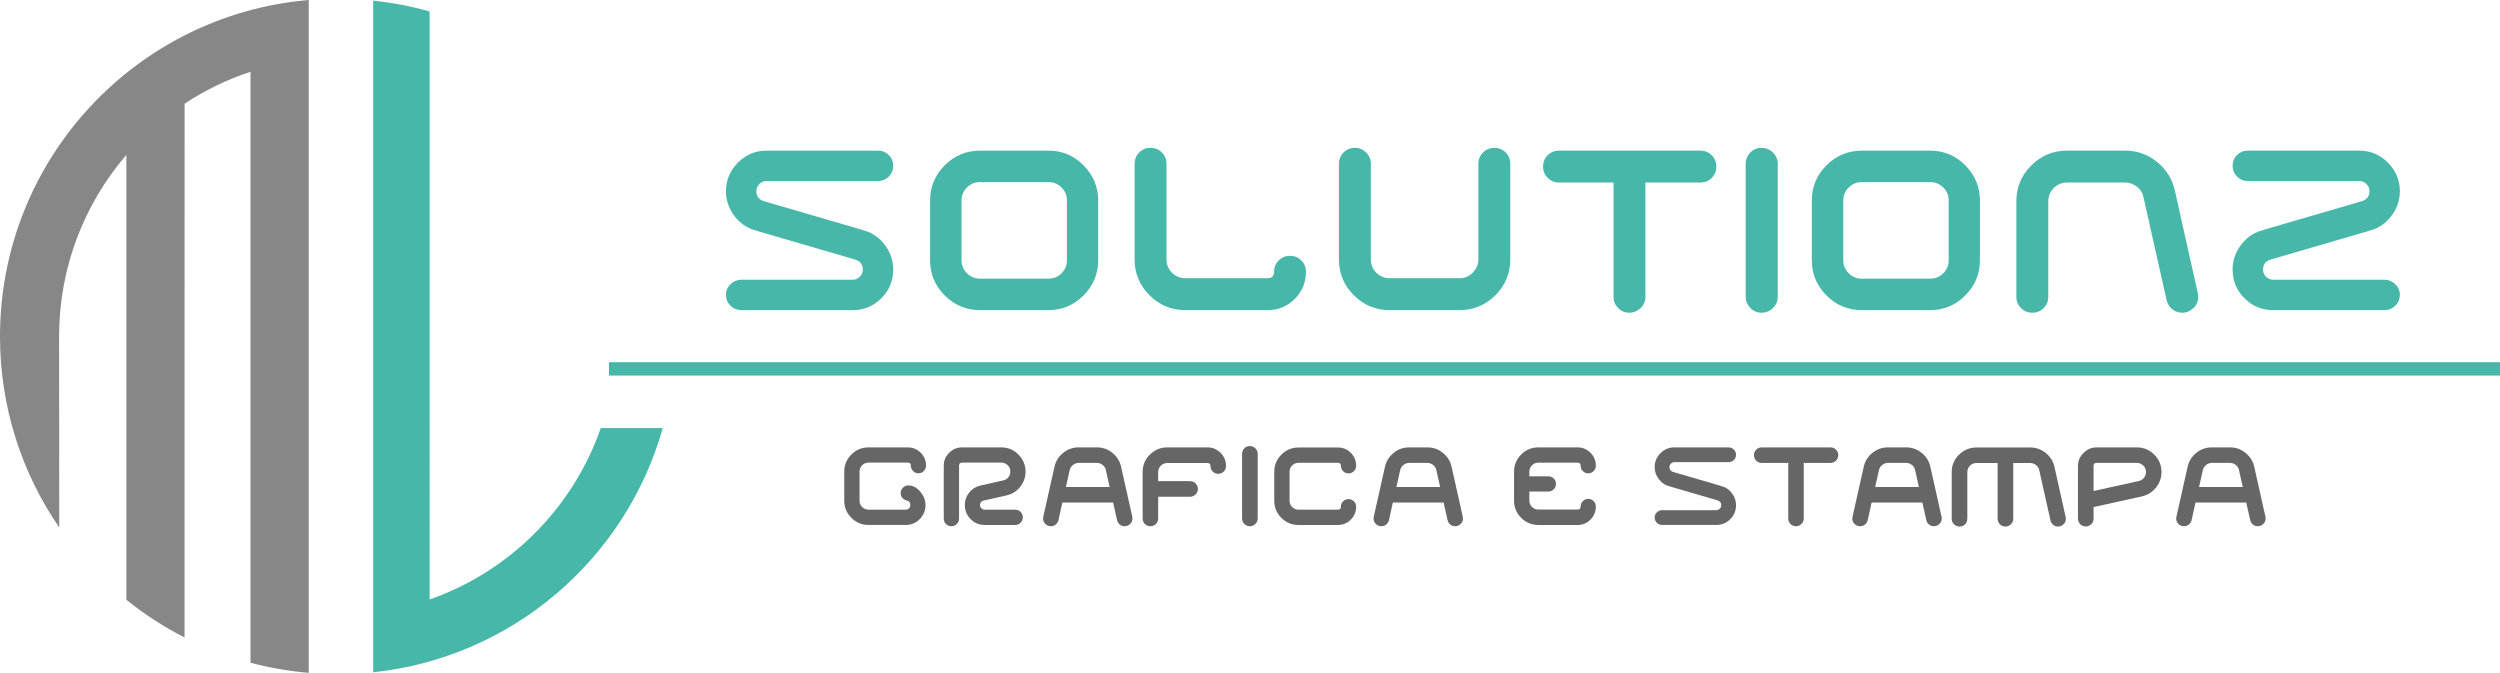 <svg xmlns="http://www.w3.org/2000/svg" id="Livello_2" data-name="Livello 2" viewBox="0 0 3744.88 1007.88"><defs><style>      .cls-1 {        fill: #46b7a8;      }      .cls-2 {        fill: #666;      }      .cls-3 {        fill: #878787;      }    </style></defs><g id="Livello_1-2" data-name="Livello 1"><g><g><path class="cls-2" d="M1264.65,706.49c0-9.96,3.56-18.5,10.68-25.64,7.12-7.13,15.71-10.69,25.76-10.69h58.74c7.54,0,13.98,2.67,19.32,8.01s8.01,11.78,8.01,19.32c0,3.04-1.1,5.71-3.3,8.01-2.2,2.3-4.87,3.46-8.01,3.46s-5.84-1.12-8.09-3.38c-2.25-2.25-3.38-4.95-3.38-8.09s-1.52-4.55-4.55-4.55h-58.74c-3.77,0-6.96,1.32-9.58,3.94-2.62,2.63-3.93,5.78-3.93,9.47v43.7c0,3.68,1.31,6.84,3.93,9.47,2.62,2.63,5.81,3.94,9.58,3.94h55.6c1.88,0,3.51-.65,4.87-1.96,1.36-1.31,2.04-2.96,2.04-4.95,0-3.66-1.57-5.86-4.71-6.6-3.14-.73-5.55-2.12-7.23-4.16-1.68-2.04-2.51-4.42-2.51-7.15,0-3.04,1.1-5.71,3.3-8.01,2.2-2.3,4.92-3.46,8.17-3.46,6.81,0,12.88,3.25,18.22,9.74,5.03,6.18,7.54,12.72,7.54,19.63,0,8.27-2.91,15.31-8.72,21.13-5.81,5.81-12.8,8.72-20.97,8.72h-55.6c-10.05,0-18.64-3.56-25.76-10.7-7.12-7.13-10.68-15.67-10.68-25.64v-43.57Z"></path><path class="cls-2" d="M1441.19,670.16h58.74c10.05,0,18.61,3.59,25.68,10.78,7.07,7.19,10.6,15.71,10.6,25.56,0,8.39-2.65,15.94-7.93,22.66-5.29,6.71-12.12,11.01-20.5,12.9l-34.24,7.71c-3.67.84-5.5,3.09-5.5,6.76,0,1.99.71,3.65,2.12,4.96,1.41,1.31,3.06,1.97,4.95,1.97h45.71c3.14,0,5.81,1.13,8.01,3.38,2.2,2.25,3.3,4.95,3.3,8.09s-1.1,5.71-3.3,8.01c-2.2,2.3-4.87,3.46-8.01,3.46h-45.71c-8.27,0-15.31-2.92-21.12-8.75s-8.72-12.9-8.72-21.2c0-6.93,2.14-13.13,6.44-18.59,4.29-5.46,9.95-8.98,16.96-10.56l34.24-7.72c3.04-.63,5.55-2.18,7.54-4.65,1.99-2.47,2.98-5.33,2.98-8.59,0-3.68-1.31-6.83-3.93-9.45-2.62-2.63-5.81-3.94-9.58-3.94h-58.74c-3.04,0-4.55,1.52-4.55,4.56v79.29c0,3.15-1.13,5.85-3.38,8.1-2.25,2.25-4.95,3.38-8.09,3.38s-5.84-1.13-8.09-3.38c-2.25-2.25-3.38-4.95-3.38-8.1v-79.27c0-7.55,2.72-14,8.17-19.35,5.34-5.34,11.78-8.02,19.32-8.02Z"></path><path class="cls-2" d="M1696.11,774.15l.31,2.51c0,3.25-1.18,5.99-3.53,8.24-2.36,2.25-5.1,3.37-8.25,3.37-2.83,0-5.26-.86-7.3-2.58-2.04-1.72-3.38-3.88-4-6.49l-5.97-26.43h-76.02l-5.81,26.43c-.63,2.61-1.99,4.77-4.08,6.49-2.1,1.72-4.55,2.58-7.38,2.58-3.14,0-5.87-1.12-8.17-3.37-2.3-2.25-3.46-4.99-3.46-8.24l.31-2.51,16.81-74.98c1.88-8.36,6.2-15.29,12.96-20.78,6.75-5.49,14.47-8.24,23.17-8.24h27.33c8.8,0,16.57,2.75,23.32,8.24,6.75,5.49,11.07,12.36,12.96,20.62l16.81,75.14ZM1596.69,729.53h65.5l-5.65-25.29c-.63-3.14-2.25-5.73-4.87-7.78-2.62-2.04-5.5-3.06-8.64-3.06h-27.33c-3.04,0-5.87,1.05-8.48,3.14-2.62,2.1-4.24,4.66-4.87,7.7l-5.65,25.29Z"></path><path class="cls-2" d="M1808.72,670.16c7.64,0,14.19,2.72,19.63,8.17,5.44,5.45,8.17,12.04,8.17,19.79,0,3.25-1.13,6-3.38,8.25s-5,3.38-8.25,3.38-6-1.12-8.25-3.38c-2.25-2.25-3.38-4.95-3.38-8.09s-1.57-4.71-4.71-4.71h-59.84c-3.88,0-7.15,1.33-9.82,3.98-2.67,2.66-4.01,5.91-4.01,9.76v13.43h47.75c3.24,0,6.02,1.15,8.32,3.45,2.3,2.3,3.46,5.01,3.46,8.15s-1.15,6.01-3.46,8.3c-2.3,2.3-5.08,3.45-8.32,3.45h-47.75v32.59c0,3.24-1.13,5.98-3.38,8.23-2.25,2.25-5,3.37-8.25,3.37s-6-1.12-8.25-3.37c-2.25-2.25-3.38-4.99-3.38-8.24v-69.49c0-10.25,3.61-18.98,10.84-26.2,7.23-7.21,15.97-10.82,26.23-10.82h60Z"></path><path class="cls-2" d="M1860.55,679.74c0-3.14,1.12-5.86,3.38-8.17,2.25-2.3,5-3.46,8.25-3.46s6.02,1.15,8.32,3.46c2.3,2.3,3.46,5.03,3.46,8.17v96.91c0,3.14-1.15,5.87-3.46,8.17-2.3,2.3-5.08,3.46-8.32,3.46s-6-1.18-8.25-3.53c-2.25-2.36-3.38-5.05-3.38-8.09v-96.91Z"></path><path class="cls-2" d="M1908.77,706.75c0-10.05,3.56-18.64,10.68-25.76s15.71-10.68,25.76-10.68h58.9c7.54,0,13.98,2.67,19.32,8.01s8.01,11.78,8.01,19.32c0,3.25-1.13,5.97-3.38,8.17-2.25,2.2-4.95,3.3-8.09,3.3s-5.81-1.1-8.01-3.3-3.3-4.92-3.3-8.17c0-2.93-1.52-4.4-4.56-4.4h-58.9c-3.77,0-6.96,1.31-9.58,3.93s-3.93,5.81-3.93,9.58v43.19c0,3.77,1.31,6.96,3.93,9.58,2.62,2.62,5.81,3.93,9.58,3.93h58.9c3.04,0,4.56-1.57,4.56-4.71s1.1-5.65,3.3-7.85c2.2-2.2,4.87-3.3,8.01-3.3s5.71,1.1,8.01,3.3c2.3,2.2,3.46,4.92,3.46,8.17,0,7.54-2.67,13.98-8.01,19.32-5.34,5.34-11.78,8.01-19.32,8.01h-58.9c-10.05,0-18.64-3.56-25.76-10.68-7.12-7.12-10.68-15.71-10.68-25.76v-43.19Z"></path><path class="cls-2" d="M2191.17,774.15l.31,2.51c0,3.25-1.18,5.99-3.53,8.24-2.36,2.25-5.1,3.37-8.25,3.37-2.83,0-5.26-.86-7.3-2.58-2.04-1.72-3.38-3.88-4-6.49l-5.97-26.43h-76.02l-5.81,26.43c-.63,2.61-1.99,4.77-4.08,6.49-2.1,1.72-4.55,2.58-7.38,2.58-3.14,0-5.87-1.12-8.17-3.37-2.3-2.25-3.46-4.99-3.46-8.24l.31-2.51,16.81-74.98c1.88-8.36,6.2-15.29,12.96-20.78,6.75-5.49,14.47-8.24,23.17-8.24h27.33c8.8,0,16.57,2.75,23.32,8.24,6.75,5.49,11.07,12.36,12.96,20.62l16.81,75.14ZM2091.75,729.53h65.5l-5.65-25.29c-.63-3.14-2.25-5.73-4.87-7.78-2.62-2.04-5.5-3.06-8.64-3.06h-27.33c-3.04,0-5.87,1.05-8.48,3.14-2.62,2.1-4.24,4.66-4.87,7.7l-5.65,25.29Z"></path><path class="cls-2" d="M2379.18,747.28c3.14,0,5.81,1.14,8.01,3.4,2.2,2.27,3.3,4.99,3.3,8.16,0,7.6-2.67,14.09-8.01,19.48-5.34,5.38-11.78,8.07-19.32,8.07h-58.74c-10.05,0-18.64-3.56-25.76-10.7-7.12-7.13-10.68-15.67-10.68-25.64v-43.57c0-9.96,3.56-18.5,10.68-25.64,7.12-7.13,15.71-10.69,25.76-10.69h58.74c7.54,0,13.98,2.69,19.32,8.07,5.34,5.38,8.01,11.85,8.01,19.42,0,3.04-1.1,5.71-3.3,8.01-2.2,2.3-4.87,3.46-8.01,3.46s-5.84-1.12-8.09-3.38c-2.25-2.25-3.38-4.95-3.38-8.09s-1.52-4.56-4.55-4.56h-58.74c-3.77,0-6.96,1.31-9.58,3.93s-3.93,5.76-3.93,9.42v7.07h28.59c3.14,0,5.81,1.1,8.01,3.3s3.3,4.87,3.3,8.01-1.1,5.71-3.3,8.01c-2.2,2.3-4.87,3.46-8.01,3.46h-28.59v13.66c0,3.67,1.31,6.81,3.93,9.42,2.62,2.62,5.81,3.93,9.58,3.93h58.74c3.04,0,4.55-1.57,4.55-4.71s1.15-5.71,3.46-8.01c2.2-2.2,4.87-3.3,8.01-3.3Z"></path><path class="cls-2" d="M2589.33,670.16c3.14,0,5.78,1.07,7.93,3.22,2.15,2.15,3.22,4.79,3.22,7.93s-1.07,5.63-3.22,7.77c-2.15,2.15-4.79,3.22-7.93,3.22h-81.2c-1.99,0-3.72.74-5.18,2.2-1.47,1.47-2.2,3.2-2.2,5.19,0,3.78,1.94,6.24,5.84,7.39l71.75,20.92-1.1-.16c6.7,1.36,12.25,4.83,16.65,10.39,4.4,5.56,6.6,11.75,6.6,18.56,0,8.18-2.88,15.16-8.64,20.92-5.76,5.77-12.72,8.65-20.89,8.65h-81.2c-3.04,0-5.65-1.07-7.85-3.22-2.2-2.14-3.3-4.79-3.3-7.93s1.12-5.63,3.38-7.78c2.25-2.14,4.84-3.22,7.77-3.22h81.2c1.99,0,3.72-.73,5.18-2.2,1.46-1.47,2.2-3.2,2.2-5.19,0-3.77-1.95-6.24-5.84-7.39l-71.75-20.92,1.1.16c-6.7-1.37-12.25-4.83-16.65-10.38s-6.6-11.75-6.6-18.57c0-8.07,2.91-15.02,8.72-20.85s12.75-8.73,20.81-8.73h81.2Z"></path><path class="cls-2" d="M2742,670.16c3.24,0,5.99,1.13,8.25,3.38,2.25,2.25,3.38,5,3.38,8.25s-1.13,6-3.38,8.25-5,3.38-8.25,3.38h-40.05v83.26c0,3.24-1.18,5.99-3.53,8.23-2.36,2.25-5.05,3.37-8.09,3.37-3.25,0-6-1.12-8.25-3.37-2.25-2.25-3.38-4.99-3.38-8.23v-83.26h-39.74c-3.25,0-6-1.12-8.25-3.38-2.25-2.25-3.38-5-3.38-8.25s1.12-5.99,3.38-8.25c2.25-2.25,5-3.38,8.25-3.38h103.03Z"></path><path class="cls-2" d="M2908.33,774.15l.31,2.51c0,3.25-1.18,5.99-3.53,8.24-2.36,2.25-5.1,3.37-8.25,3.37-2.83,0-5.26-.86-7.3-2.58-2.04-1.72-3.38-3.88-4-6.49l-5.97-26.43h-76.02l-5.81,26.43c-.63,2.61-1.99,4.77-4.08,6.49-2.1,1.72-4.55,2.58-7.38,2.58-3.14,0-5.87-1.12-8.17-3.37-2.3-2.25-3.46-4.99-3.46-8.24l.31-2.51,16.81-74.98c1.88-8.36,6.2-15.29,12.96-20.78,6.75-5.49,14.47-8.24,23.17-8.24h27.33c8.8,0,16.57,2.75,23.32,8.24,6.75,5.49,11.07,12.36,12.96,20.62l16.81,75.14ZM2808.91,729.53h65.5l-5.65-25.29c-.63-3.14-2.25-5.73-4.87-7.78-2.62-2.04-5.5-3.06-8.64-3.06h-27.33c-3.04,0-5.87,1.05-8.48,3.14-2.62,2.1-4.24,4.66-4.87,7.7l-5.65,25.29Z"></path><path class="cls-2" d="M3094.29,774.6l.31,2.51c0,3.25-1.18,6-3.53,8.25-2.36,2.25-5.05,3.38-8.09,3.38-2.83,0-5.29-.86-7.38-2.59-2.1-1.73-3.46-3.9-4.08-6.52l-16.81-75.23c-.63-3.14-2.25-5.73-4.87-7.78-2.62-2.04-5.5-3.06-8.64-3.06h-25.44v83.56c0,3.25-1.18,6-3.53,8.25-2.36,2.25-5.1,3.38-8.25,3.38s-5.87-1.13-8.17-3.38c-2.3-2.25-3.46-5-3.46-8.25v-83.56h-31.57c-3.88,0-7.15,1.33-9.82,4s-4.01,5.94-4.01,9.82v69.74c0,3.25-1.13,6-3.38,8.25-2.25,2.25-5,3.38-8.25,3.38s-6.02-1.13-8.32-3.38c-2.3-2.25-3.46-5-3.46-8.25v-69.74c0-10.26,3.64-19,10.92-26.23,7.28-7.22,16.04-10.84,26.31-10.84h80.42c8.8,0,16.57,2.75,23.32,8.25s11.07,12.44,12.96,20.81l16.81,75.23Z"></path><path class="cls-2" d="M3200.78,670.16c10.26,0,19,3.61,26.23,10.84s10.84,15.97,10.84,26.23c0,8.48-2.78,16.18-8.32,23.09-5.55,6.91-12.46,11.31-20.73,13.19l-72.72,16.02v17.43c0,3.25-1.18,6-3.53,8.25-2.36,2.25-5.11,3.38-8.25,3.38s-5.87-1.13-8.17-3.38c-2.3-2.25-3.46-5-3.46-8.25v-78.85c0-7.64,2.8-14.21,8.4-19.71,5.6-5.5,12.12-8.25,19.55-8.25h60.16ZM3203.76,720.57c3.14-.63,5.73-2.25,7.77-4.87,2.04-2.62,3.06-5.5,3.06-8.64,0-3.77-1.36-6.99-4.08-9.66-2.72-2.67-5.97-4-9.74-4h-60.16c-3.04,0-4.55,1.52-4.55,4.55v37.54l67.7-14.92Z"></path><path class="cls-2" d="M3393.5,774.15l.31,2.51c0,3.25-1.18,5.99-3.53,8.24-2.36,2.25-5.1,3.37-8.25,3.37-2.83,0-5.26-.86-7.3-2.58-2.04-1.72-3.38-3.88-4-6.49l-5.97-26.43h-76.02l-5.81,26.43c-.63,2.61-1.99,4.77-4.08,6.49-2.1,1.72-4.55,2.58-7.38,2.58-3.14,0-5.87-1.12-8.17-3.37-2.3-2.25-3.46-4.99-3.46-8.24l.31-2.51,16.81-74.98c1.88-8.36,6.2-15.29,12.96-20.78,6.75-5.49,14.47-8.24,23.17-8.24h27.33c8.8,0,16.57,2.75,23.32,8.24,6.75,5.49,11.07,12.36,12.96,20.62l16.81,75.14ZM3294.07,729.53h65.5l-5.65-25.29c-.63-3.14-2.25-5.73-4.87-7.78-2.62-2.04-5.5-3.06-8.64-3.06h-27.33c-3.04,0-5.87,1.05-8.48,3.14-2.62,2.1-4.24,4.66-4.87,7.7l-5.65,25.29Z"></path></g><g><g><path class="cls-1" d="M1315.07,225.64c6.46,0,11.89,2.21,16.3,6.62,4.41,4.41,6.62,9.85,6.62,16.3s-2.21,11.57-6.62,15.98c-4.41,4.41-9.85,6.62-16.3,6.62h-166.92c-4.09,0-7.64,1.51-10.65,4.53-3.02,3.02-4.52,6.57-4.52,10.67,0,7.76,4,12.83,12,15.2l147.5,43.01-2.26-.32c13.77,2.8,25.18,9.92,34.22,21.35,9.04,11.43,13.56,24.14,13.56,38.16,0,16.82-5.92,31.16-17.76,43.01-11.84,11.86-26.15,17.79-42.94,17.79h-166.92c-6.25,0-11.62-2.2-16.14-6.62-4.52-4.41-6.78-9.85-6.78-16.3s2.31-11.57,6.94-15.98c4.63-4.41,9.95-6.62,15.98-6.62h166.92c4.09,0,7.64-1.51,10.65-4.52,3.01-3.02,4.52-6.58,4.52-10.67,0-7.76-4-12.83-12-15.2l-147.5-43.01,2.26.32c-13.78-2.8-25.18-9.92-34.22-21.34-9.04-11.43-13.56-24.15-13.56-38.16,0-16.6,5.97-30.88,17.92-42.85,11.95-11.97,26.2-17.95,42.78-17.95h166.92Z"></path><path class="cls-1" d="M1393.2,300.32c0-20.47,7.31-38.04,21.95-52.7,14.63-14.65,32.29-21.98,52.95-21.98h102.35c20.66,0,38.26,7.39,52.79,22.15,14.53,14.77,21.79,32.28,21.79,52.53v89.55c0,20.48-7.32,38.04-21.95,52.7-14.64,14.66-32.18,21.98-52.63,21.98h-102.35c-20.66,0-38.31-7.33-52.95-21.98-14.64-14.65-21.95-32.22-21.95-52.7v-89.55ZM1440.34,389.91c0,7.55,2.69,14.02,8.07,19.42,5.38,5.39,11.95,8.09,19.69,8.09h102.35c7.75,0,14.31-2.69,19.69-8.09,5.38-5.39,8.07-11.87,8.07-19.42v-89.63c0-7.55-2.69-14.02-8.07-19.41-5.38-5.39-11.95-8.09-19.69-8.09h-102.35c-7.75,0-14.32,2.7-19.69,8.09-5.38,5.39-8.07,11.87-8.07,19.41v89.63Z"></path><path class="cls-1" d="M1740.27,228.22c4.73,4.74,7.1,10.44,7.1,17.11v143.03c0,7.97,2.75,14.69,8.23,20.18,5.49,5.49,12.21,8.23,20.18,8.23h123.01c6.46,0,9.69-3.26,9.69-9.78s2.31-12.11,6.94-16.78c4.63-4.67,10.28-7.01,16.95-7.01s12.32,2.32,16.95,6.94c4.63,4.63,6.94,10.28,6.94,16.95,0,15.93-5.6,29.49-16.79,40.68-11.19,11.19-24.65,16.79-40.36,16.79h-123.33c-21.1,0-39.07-7.43-53.92-22.28-14.85-14.85-22.28-32.82-22.28-53.92v-143.03c0-6.67,2.31-12.32,6.94-16.95s10.28-6.94,16.95-6.94,12.27,2.26,16.79,6.78Z"></path><path class="cls-1" d="M2214.55,245.33c0-6.67,2.31-12.32,6.94-16.95s10.28-6.94,16.95-6.94,12.32,2.32,16.95,6.94c4.63,4.63,6.94,10.28,6.94,16.95v143.03c0,21.1-7.43,39.07-22.28,53.92-14.85,14.85-32.83,22.28-53.92,22.28h-104.28c-21.1,0-39.07-7.43-53.92-22.28-14.85-14.85-22.28-32.82-22.28-53.92v-143.03c0-6.67,2.31-12.32,6.94-16.95s10.28-6.94,16.95-6.94,12.05,2.32,16.79,6.94c4.73,4.63,7.1,10.28,7.1,16.95v143.03c0,7.97,2.75,14.69,8.23,20.18,5.49,5.49,12.21,8.23,20.18,8.23h104.28c7.96,0,14.69-2.85,20.18-8.56,5.49-5.7,8.23-12.32,8.23-19.86v-143.03Z"></path><path class="cls-1" d="M2547.1,225.64c6.67,0,12.32,2.32,16.95,6.94,4.62,4.63,6.94,10.28,6.94,16.95s-2.32,12.32-6.94,16.95c-4.63,4.63-10.28,6.94-16.95,6.94h-82.33v171.15c0,6.66-2.42,12.3-7.26,16.93-4.84,4.62-10.39,6.93-16.63,6.93-6.67,0-12.32-2.31-16.95-6.93-4.63-4.62-6.94-10.26-6.94-16.93v-171.15h-81.68c-6.67,0-12.32-2.31-16.95-6.94-4.63-4.63-6.94-10.28-6.94-16.95s2.31-12.32,6.94-16.95,10.28-6.94,16.95-6.94h211.79Z"></path><path class="cls-1" d="M2614.9,245.33c0-6.46,2.31-12.05,6.94-16.79,4.63-4.73,10.28-7.1,16.95-7.1s12.38,2.37,17.11,7.1c4.73,4.74,7.1,10.33,7.1,16.79v199.2c0,6.46-2.37,12.06-7.1,16.79-4.74,4.73-10.44,7.1-17.11,7.1s-12.32-2.42-16.95-7.26c-4.63-4.84-6.94-10.38-6.94-16.63v-199.2Z"></path><path class="cls-1" d="M2714.01,300.32c0-20.47,7.31-38.04,21.95-52.7,14.63-14.65,32.29-21.98,52.95-21.98h102.35c20.66,0,38.26,7.39,52.79,22.15,14.53,14.77,21.79,32.28,21.79,52.53v89.55c0,20.48-7.32,38.04-21.95,52.7-14.64,14.66-32.18,21.98-52.63,21.98h-102.35c-20.66,0-38.31-7.33-52.95-21.98-14.64-14.65-21.95-32.22-21.95-52.7v-89.55ZM2761.15,389.91c0,7.55,2.69,14.02,8.07,19.42,5.38,5.39,11.95,8.09,19.69,8.09h102.35c7.75,0,14.31-2.69,19.69-8.09,5.38-5.39,8.07-11.87,8.07-19.42v-89.63c0-7.55-2.69-14.02-8.07-19.41-5.38-5.39-11.95-8.09-19.69-8.09h-102.35c-7.75,0-14.32,2.7-19.69,8.09-5.38,5.39-8.07,11.87-8.07,19.41v89.63Z"></path><path class="cls-1" d="M3020.41,301.73c0-21.07,7.43-39.02,22.28-53.85,14.85-14.83,32.82-22.25,53.92-22.25h86.85c17.86,0,33.74,5.65,47.62,16.93,13.88,11.28,22.76,25.42,26.64,42.4l34.55,154.45.65,5.16c0,6.67-2.42,12.31-7.26,16.93-4.84,4.62-10.39,6.93-16.63,6.93-5.81,0-10.87-1.78-15.17-5.32-4.31-3.55-7.1-8.01-8.39-13.38l-34.55-154.07c-1.29-6.66-4.63-12.03-10.01-16.12-5.38-4.08-11.19-6.12-17.43-6.12h-86.85c-7.97,0-14.69,2.74-20.18,8.22s-8.23,12.19-8.23,20.14v142.79c0,6.66-2.32,12.3-6.94,16.93-4.63,4.62-10.28,6.93-16.95,6.93s-12.32-2.31-16.95-6.93c-4.63-4.62-6.94-10.26-6.94-16.93v-142.83Z"></path></g><path class="cls-1" d="M3534.18,225.64c16.58,0,30.83,5.98,42.78,17.95,11.95,11.97,17.92,26.25,17.92,42.85,0,14.01-4.52,26.74-13.56,38.16-9.04,11.43-20.45,18.54-34.22,21.34l2.26-.32-147.5,43.01c-8,2.37-12,7.44-12,15.2,0,4.1,1.51,7.66,4.52,10.67,3.02,3.02,6.57,4.52,10.65,4.52h166.92c6.03,0,11.36,2.21,15.98,6.62,4.63,4.41,6.94,9.74,6.94,15.98s-2.26,11.9-6.78,16.3c-4.52,4.41-9.9,6.62-16.14,6.62h-166.92c-16.79,0-31.1-5.93-42.94-17.79-11.83-11.85-17.76-26.19-17.76-43.01,0-14.01,4.52-26.73,13.56-38.16,9.04-11.43,20.45-18.54,34.22-21.35l-2.26.32,147.5-43.01c8-2.37,12-7.44,12-15.2,0-4.1-1.5-7.65-4.52-10.67-3.01-3.02-6.56-4.53-10.65-4.53h-166.92c-6.46,0-11.89-2.2-16.3-6.62s-6.62-9.74-6.62-15.98,2.21-11.89,6.62-16.3c4.41-4.41,9.85-6.62,16.3-6.62h166.92Z"></path></g><rect class="cls-1" x="912.23" y="542.55" width="2832.66" height="20"></rect><path class="cls-3" d="M375.23,992.73c28.19,7.51,57.37,12.61,87.27,15.15V0C203.43,21.98,0,239.2,0,503.96c0,106.26,32.79,204.84,88.76,286.24,0,0-.24-280.62-.24-286.24,0-103.88,37.97-198.88,100.77-271.92v666.44c26.92,21.63,56.09,40.58,87.13,56.4l.09-799.59c30.37-20.02,63.51-36.17,98.72-47.76v885.2Z"></path><path class="cls-1" d="M899.94,641.24c-41.76,119.86-136.57,214.85-256.38,256.73V17.16c-27.32-7.71-55.56-13.22-84.55-16.25v1006.1c208.05-21.75,378.56-169.61,433.75-365.77h-92.83Z"></path></g></g></svg>